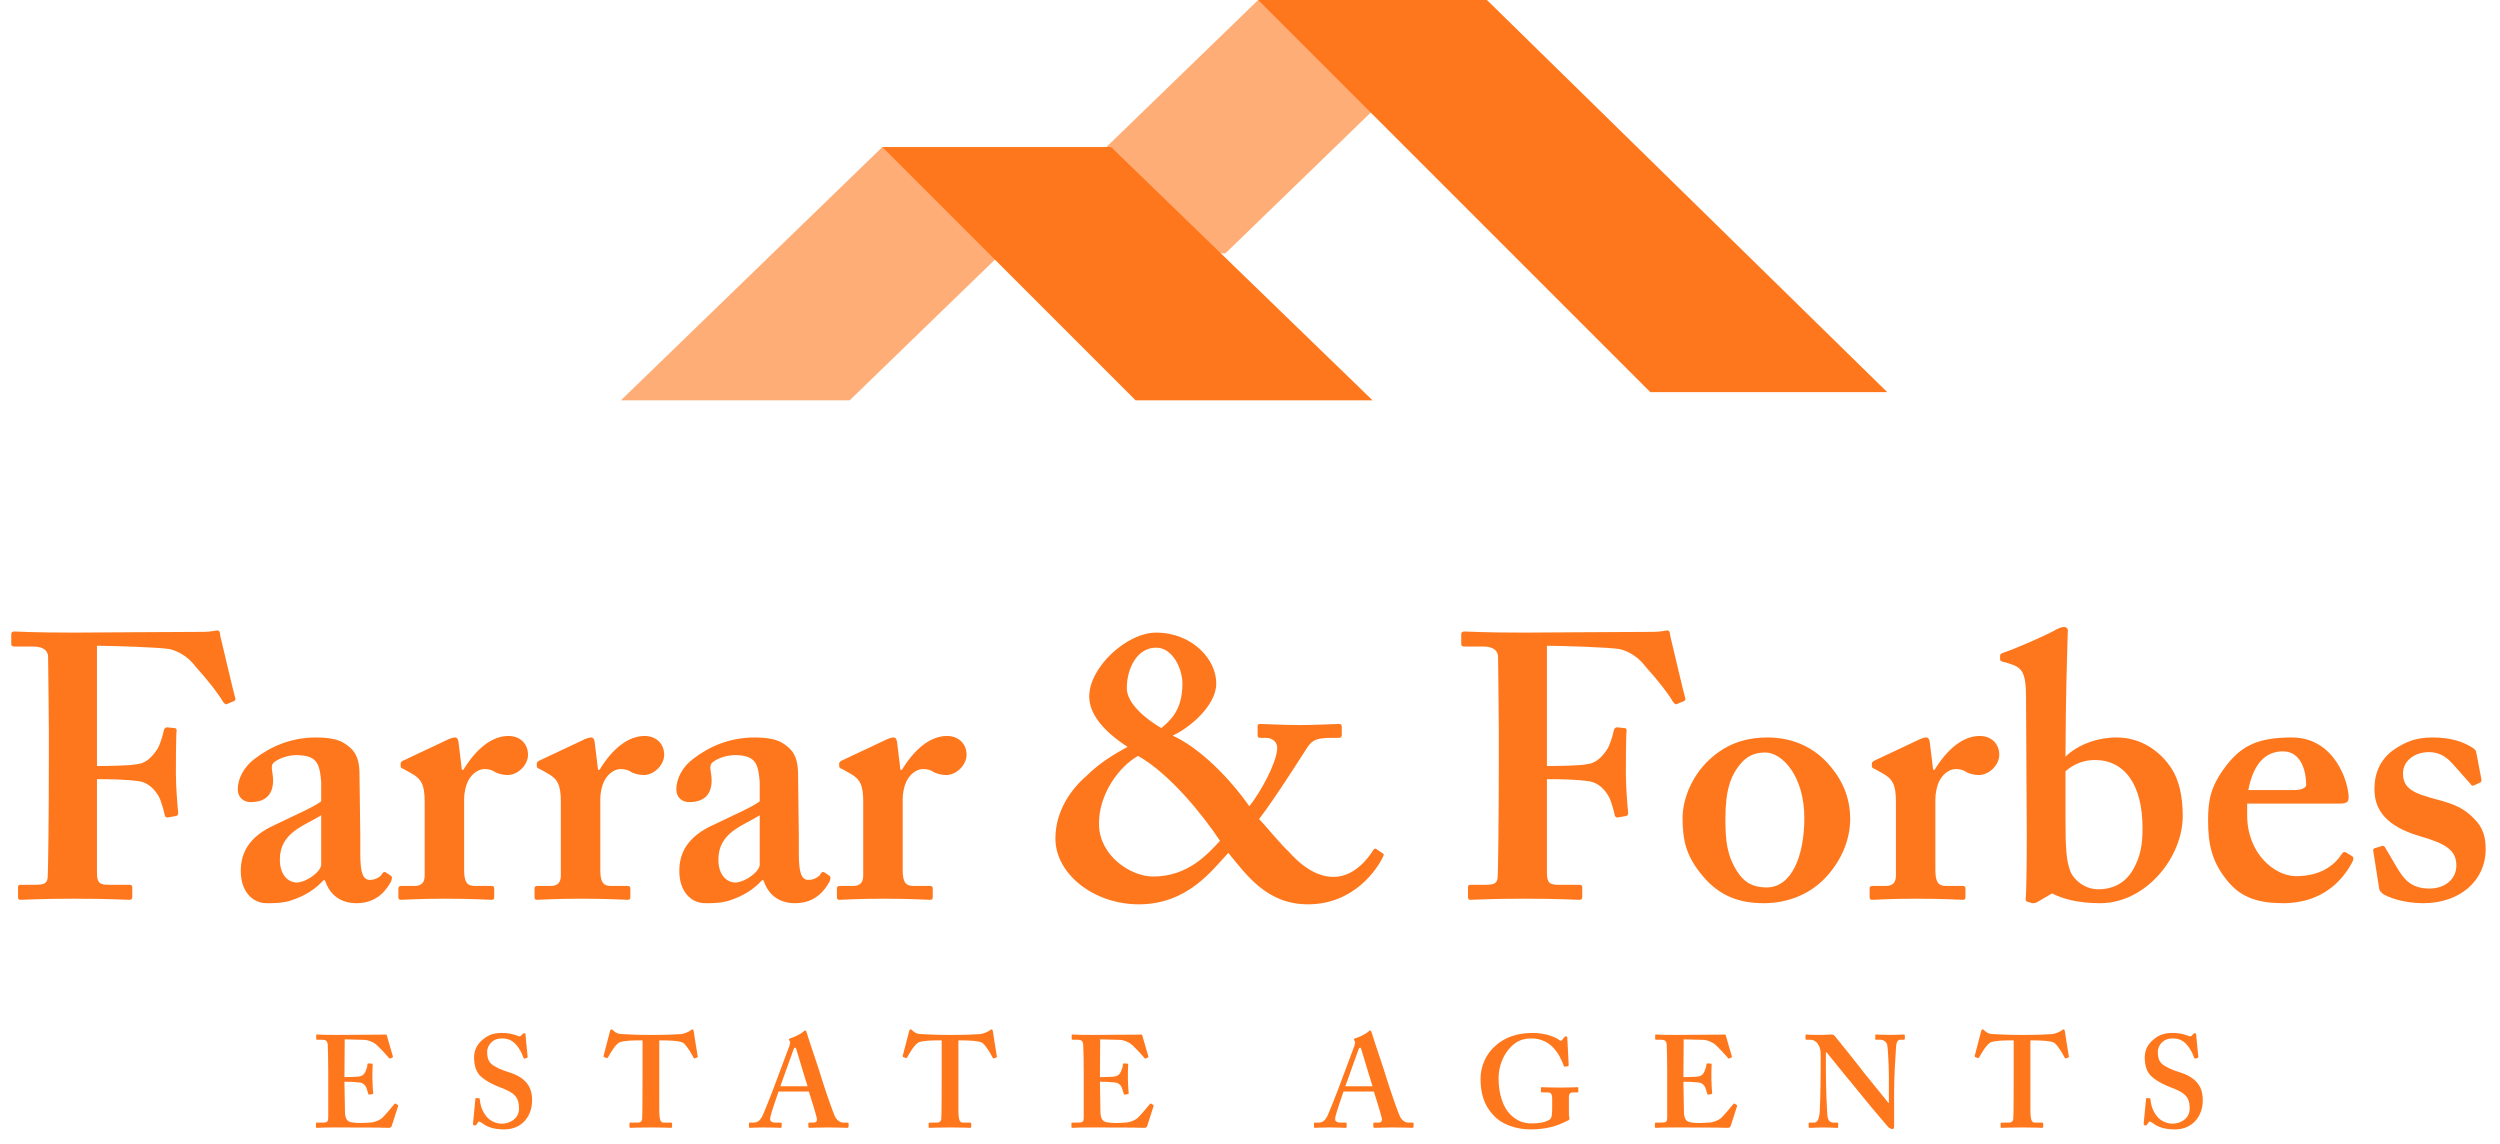 <svg width="153" height="70" viewBox="0 0 153 70" fill="none" xmlns="http://www.w3.org/2000/svg">
<path d="M5.934 39.521V46.881C6.578 46.881 8.027 46.858 8.395 46.766C8.855 46.72 9.223 46.444 9.614 45.869C9.798 45.57 9.936 45.11 10.028 44.696C10.051 44.604 10.12 44.512 10.212 44.512L10.672 44.558C10.764 44.558 10.81 44.604 10.81 44.696C10.764 45.11 10.764 46.996 10.764 47.318C10.764 48.146 10.856 49.25 10.902 49.71C10.925 49.871 10.856 49.917 10.764 49.94L10.258 50.032C10.166 50.032 10.097 49.986 10.074 49.848C10.051 49.687 9.844 48.974 9.729 48.767C9.453 48.261 9.039 47.916 8.579 47.824C7.705 47.686 6.624 47.686 5.934 47.686V53.413C5.934 54.057 6.118 54.149 6.67 54.149H7.912C8.05 54.149 8.096 54.195 8.096 54.31V54.885C8.096 55.023 8.05 55.069 7.912 55.069C7.682 55.069 6.762 55 4.508 55C2.438 55 1.564 55.069 1.242 55.069C1.15 55.069 1.104 55.023 1.104 54.908V54.287C1.104 54.195 1.15 54.149 1.242 54.149H2.162C2.714 54.149 2.898 54.057 2.921 53.666C2.944 53.206 2.99 50.308 2.99 46.352V44.742C2.99 43.73 2.944 40.464 2.944 40.211C2.944 39.797 2.622 39.567 2.024 39.567H0.874C0.782 39.567 0.69 39.521 0.69 39.452V38.785C0.69 38.693 0.782 38.647 0.874 38.647C1.104 38.647 1.978 38.716 4.6 38.716C4.922 38.716 10.994 38.67 12.466 38.67C12.88 38.67 13.248 38.578 13.34 38.578C13.432 38.624 13.478 38.716 13.478 38.9C13.57 39.268 14.306 42.442 14.398 42.718C14.421 42.81 14.398 42.879 14.329 42.902L13.892 43.086C13.8 43.132 13.754 43.086 13.616 42.902C13.386 42.488 12.788 41.706 11.96 40.786C11.592 40.28 10.994 39.866 10.396 39.728C9.798 39.613 6.808 39.521 5.934 39.521Z" fill="#FF771C"/>
<path d="M19.887 53.873H19.795C19.289 54.425 18.691 54.816 17.794 55.115C17.265 55.276 16.782 55.276 16.322 55.276C15.471 55.276 14.735 54.586 14.735 53.298C14.735 52.24 15.195 51.205 16.851 50.469C18.277 49.779 19.151 49.411 19.657 49.043V47.847C19.611 47.387 19.565 46.835 19.289 46.559C19.059 46.306 18.645 46.214 18.139 46.214C17.725 46.214 17.173 46.352 16.805 46.628C16.483 46.858 16.713 47.203 16.713 47.755C16.713 48.583 16.299 49.089 15.333 49.089C14.919 49.089 14.551 48.813 14.551 48.307C14.551 47.663 14.919 46.927 15.609 46.421C16.575 45.685 17.817 45.133 19.335 45.133C20.623 45.133 21.037 45.409 21.451 45.777C21.957 46.237 22.003 46.881 22.003 47.502L22.049 51.136V52.24C22.049 53.482 22.233 53.85 22.647 53.85C22.969 53.85 23.291 53.666 23.383 53.482C23.475 53.344 23.521 53.344 23.613 53.39L23.889 53.574C23.981 53.62 24.027 53.712 23.935 53.942C23.705 54.356 23.153 55.276 21.819 55.276C20.945 55.276 20.209 54.862 19.887 53.873ZM19.657 52.907V49.894C18.645 50.538 17.127 50.929 17.127 52.608C17.127 53.551 17.633 54.011 18.185 54.011C18.829 53.965 19.657 53.321 19.657 52.907Z" fill="#FF771C"/>
<path d="M25.99 53.597V49.089C25.99 48.031 25.806 47.663 25.116 47.295L24.702 47.065C24.564 47.019 24.518 46.973 24.518 46.881V46.743C24.518 46.651 24.564 46.605 24.702 46.536L27.485 45.225C27.623 45.179 27.715 45.133 27.853 45.133C27.991 45.133 28.037 45.271 28.06 45.409L28.267 47.111H28.359C29.141 45.823 30.107 45.041 31.119 45.041C31.855 45.041 32.315 45.547 32.315 46.191C32.315 46.835 31.671 47.433 31.073 47.433C30.751 47.433 30.475 47.341 30.291 47.249C30.107 47.111 29.877 47.065 29.647 47.065C29.371 47.065 28.957 47.249 28.681 47.732C28.497 48.054 28.405 48.56 28.405 48.859V53.252C28.405 53.988 28.589 54.218 29.049 54.218H30.061C30.199 54.218 30.245 54.264 30.245 54.379V54.908C30.245 55.023 30.199 55.069 30.084 55.069C29.923 55.069 28.911 55 27.232 55C25.622 55 24.725 55.069 24.541 55.069C24.426 55.069 24.38 55.023 24.38 54.908V54.402C24.38 54.264 24.426 54.218 24.587 54.218H25.392C25.76 54.218 25.99 54.034 25.99 53.597Z" fill="#FF771C"/>
<path d="M34.323 53.597V49.089C34.323 48.031 34.139 47.663 33.449 47.295L33.035 47.065C32.897 47.019 32.851 46.973 32.851 46.881V46.743C32.851 46.651 32.897 46.605 33.035 46.536L35.818 45.225C35.956 45.179 36.048 45.133 36.186 45.133C36.324 45.133 36.37 45.271 36.393 45.409L36.6 47.111H36.692C37.474 45.823 38.44 45.041 39.452 45.041C40.188 45.041 40.648 45.547 40.648 46.191C40.648 46.835 40.004 47.433 39.406 47.433C39.084 47.433 38.808 47.341 38.624 47.249C38.44 47.111 38.21 47.065 37.98 47.065C37.704 47.065 37.29 47.249 37.014 47.732C36.83 48.054 36.738 48.56 36.738 48.859V53.252C36.738 53.988 36.922 54.218 37.382 54.218H38.394C38.532 54.218 38.578 54.264 38.578 54.379V54.908C38.578 55.023 38.532 55.069 38.417 55.069C38.256 55.069 37.244 55 35.565 55C33.955 55 33.058 55.069 32.874 55.069C32.759 55.069 32.713 55.023 32.713 54.908V54.402C32.713 54.264 32.759 54.218 32.92 54.218H33.725C34.093 54.218 34.323 54.034 34.323 53.597Z" fill="#FF771C"/>
<path d="M46.726 53.873H46.634C46.128 54.425 45.53 54.816 44.633 55.115C44.104 55.276 43.621 55.276 43.161 55.276C42.31 55.276 41.574 54.586 41.574 53.298C41.574 52.24 42.034 51.205 43.69 50.469C45.116 49.779 45.99 49.411 46.496 49.043V47.847C46.45 47.387 46.404 46.835 46.128 46.559C45.898 46.306 45.484 46.214 44.978 46.214C44.564 46.214 44.012 46.352 43.644 46.628C43.322 46.858 43.552 47.203 43.552 47.755C43.552 48.583 43.138 49.089 42.172 49.089C41.758 49.089 41.39 48.813 41.39 48.307C41.39 47.663 41.758 46.927 42.448 46.421C43.414 45.685 44.656 45.133 46.174 45.133C47.462 45.133 47.876 45.409 48.29 45.777C48.796 46.237 48.842 46.881 48.842 47.502L48.888 51.136V52.24C48.888 53.482 49.072 53.85 49.486 53.85C49.808 53.85 50.13 53.666 50.222 53.482C50.314 53.344 50.36 53.344 50.452 53.39L50.728 53.574C50.82 53.62 50.866 53.712 50.774 53.942C50.544 54.356 49.992 55.276 48.658 55.276C47.784 55.276 47.048 54.862 46.726 53.873ZM46.496 52.907V49.894C45.484 50.538 43.966 50.929 43.966 52.608C43.966 53.551 44.472 54.011 45.024 54.011C45.668 53.965 46.496 53.321 46.496 52.907Z" fill="#FF771C"/>
<path d="M52.83 53.597V49.089C52.83 48.031 52.645 47.663 51.956 47.295L51.541 47.065C51.404 47.019 51.358 46.973 51.358 46.881V46.743C51.358 46.651 51.404 46.605 51.541 46.536L54.325 45.225C54.462 45.179 54.554 45.133 54.693 45.133C54.831 45.133 54.877 45.271 54.9 45.409L55.106 47.111H55.199C55.98 45.823 56.947 45.041 57.959 45.041C58.694 45.041 59.154 45.547 59.154 46.191C59.154 46.835 58.511 47.433 57.913 47.433C57.59 47.433 57.315 47.341 57.13 47.249C56.947 47.111 56.717 47.065 56.486 47.065C56.211 47.065 55.797 47.249 55.52 47.732C55.337 48.054 55.245 48.56 55.245 48.859V53.252C55.245 53.988 55.428 54.218 55.889 54.218H56.901C57.038 54.218 57.084 54.264 57.084 54.379V54.908C57.084 55.023 57.038 55.069 56.923 55.069C56.763 55.069 55.751 55 54.072 55C52.462 55 51.565 55.069 51.38 55.069C51.266 55.069 51.219 55.023 51.219 54.908V54.402C51.219 54.264 51.266 54.218 51.426 54.218H52.231C52.599 54.218 52.83 54.034 52.83 53.597Z" fill="#FF771C"/>
<path d="M84.233 51.964L84.647 52.24C84.693 52.24 84.693 52.332 84.647 52.424C84.279 53.206 82.853 55.345 80.047 55.345C77.517 55.345 76.275 53.528 75.171 52.194C74.159 53.298 72.641 55.345 69.697 55.345C66.937 55.345 64.591 53.482 64.591 51.32C64.591 49.618 65.557 48.284 66.523 47.456C67.259 46.72 68.225 46.122 69.007 45.708C67.443 44.696 66.661 43.638 66.661 42.626C66.661 40.832 68.961 38.716 70.755 38.716C72.963 38.716 74.481 40.372 74.435 41.89C74.389 43.178 72.871 44.512 71.767 45.018C73.469 45.8 75.263 47.64 76.459 49.342C77.195 48.422 78.115 46.674 78.161 45.846C78.207 45.478 77.931 45.156 77.471 45.156H77.103C77.011 45.156 76.965 45.11 76.965 44.972V44.466C76.965 44.351 77.011 44.305 77.103 44.305C77.333 44.305 78.575 44.374 79.587 44.374C80.415 44.374 81.795 44.305 81.933 44.305C82.071 44.305 82.117 44.351 82.117 44.489V44.972C82.117 45.087 82.071 45.156 81.933 45.156H81.565C80.645 45.156 80.323 45.248 80.001 45.754C79.817 46.03 78.023 48.882 77.057 50.124C77.379 50.446 78.345 51.642 78.897 52.148C79.311 52.608 80.323 53.666 81.611 53.666C83.037 53.666 83.911 52.24 84.049 52.01C84.141 51.918 84.187 51.918 84.233 51.964ZM67.259 50.492C67.305 52.378 69.191 53.643 70.571 53.643C72.733 53.643 73.929 52.24 74.665 51.458C73.561 49.802 71.583 47.364 69.651 46.26C68.501 46.904 67.213 48.606 67.259 50.492ZM72.365 41.844C72.365 40.924 71.767 39.636 70.755 39.636C69.605 39.636 68.961 40.878 68.961 42.12C68.961 43.04 70.111 44.006 71.077 44.558C71.537 44.144 72.365 43.546 72.365 41.844Z" fill="#FF771C"/>
<path d="M94.672 39.521V46.881C95.316 46.881 96.765 46.858 97.133 46.766C97.593 46.72 97.961 46.444 98.352 45.869C98.536 45.57 98.674 45.11 98.766 44.696C98.789 44.604 98.858 44.512 98.95 44.512L99.41 44.558C99.502 44.558 99.548 44.604 99.548 44.696C99.502 45.11 99.502 46.996 99.502 47.318C99.502 48.146 99.594 49.25 99.64 49.71C99.663 49.871 99.594 49.917 99.502 49.94L98.996 50.032C98.904 50.032 98.835 49.986 98.812 49.848C98.789 49.687 98.582 48.974 98.467 48.767C98.191 48.261 97.777 47.916 97.317 47.824C96.443 47.686 95.362 47.686 94.672 47.686V53.413C94.672 54.057 94.856 54.149 95.408 54.149H96.65C96.788 54.149 96.834 54.195 96.834 54.31V54.885C96.834 55.023 96.788 55.069 96.65 55.069C96.42 55.069 95.5 55 93.246 55C91.176 55 90.302 55.069 89.98 55.069C89.888 55.069 89.842 55.023 89.842 54.908V54.287C89.842 54.195 89.888 54.149 89.98 54.149H90.9C91.452 54.149 91.636 54.057 91.659 53.666C91.682 53.206 91.728 50.308 91.728 46.352V44.742C91.728 43.73 91.682 40.464 91.682 40.211C91.682 39.797 91.36 39.567 90.762 39.567H89.612C89.52 39.567 89.428 39.521 89.428 39.452V38.785C89.428 38.693 89.52 38.647 89.612 38.647C89.842 38.647 90.716 38.716 93.338 38.716C93.66 38.716 99.732 38.67 101.204 38.67C101.618 38.67 101.986 38.578 102.078 38.578C102.17 38.624 102.216 38.716 102.216 38.9C102.308 39.268 103.044 42.442 103.136 42.718C103.159 42.81 103.136 42.879 103.067 42.902L102.63 43.086C102.538 43.132 102.492 43.086 102.354 42.902C102.124 42.488 101.526 41.706 100.698 40.786C100.33 40.28 99.732 39.866 99.134 39.728C98.536 39.613 95.546 39.521 94.672 39.521Z" fill="#FF771C"/>
<path d="M108.171 45.133C109.712 45.133 110.862 45.731 111.644 46.49C112.725 47.571 113.231 48.767 113.231 50.124C113.231 51.412 112.679 52.654 111.805 53.62C110.862 54.678 109.482 55.276 107.941 55.276C106.492 55.276 105.25 54.862 104.215 53.62C103.203 52.424 102.973 51.458 102.973 50.055C102.973 48.951 103.525 47.341 104.905 46.237C106.032 45.317 107.228 45.133 108.171 45.133ZM108.125 54.31C109.643 54.31 110.425 52.401 110.425 50.055C110.425 47.525 109.091 46.053 108.033 46.053C107.435 46.053 106.975 46.237 106.584 46.674C105.871 47.479 105.595 48.445 105.595 50.124C105.595 51.458 105.687 52.332 106.308 53.321C106.699 53.942 107.205 54.31 108.125 54.31Z" fill="#FF771C"/>
<path d="M116.031 53.597V49.089C116.031 48.031 115.847 47.663 115.157 47.295L114.743 47.065C114.605 47.019 114.559 46.973 114.559 46.881V46.743C114.559 46.651 114.605 46.605 114.743 46.536L117.526 45.225C117.664 45.179 117.756 45.133 117.894 45.133C118.032 45.133 118.078 45.271 118.101 45.409L118.308 47.111H118.4C119.182 45.823 120.148 45.041 121.16 45.041C121.896 45.041 122.356 45.547 122.356 46.191C122.356 46.835 121.712 47.433 121.114 47.433C120.792 47.433 120.516 47.341 120.332 47.249C120.148 47.111 119.918 47.065 119.688 47.065C119.412 47.065 118.998 47.249 118.722 47.732C118.538 48.054 118.446 48.56 118.446 48.859V53.252C118.446 53.988 118.63 54.218 119.09 54.218H120.102C120.24 54.218 120.286 54.264 120.286 54.379V54.908C120.286 55.023 120.24 55.069 120.125 55.069C119.964 55.069 118.952 55 117.273 55C115.663 55 114.766 55.069 114.582 55.069C114.467 55.069 114.421 55.023 114.421 54.908V54.402C114.421 54.264 114.467 54.218 114.628 54.218H115.433C115.801 54.218 116.031 54.034 116.031 53.597Z" fill="#FF771C"/>
<path d="M125.58 54.678L124.683 55.207C124.568 55.276 124.476 55.276 124.384 55.276L124.062 55.184C123.97 55.138 123.97 55.092 123.97 55C124.016 54.678 124.039 52.746 124.039 51.09L123.993 42.695C123.993 41.131 123.74 40.855 123.004 40.625L122.728 40.533C122.452 40.487 122.406 40.441 122.406 40.349V40.119C122.406 40.073 122.452 39.981 122.636 39.935C123.556 39.613 124.89 39.015 125.626 38.647C125.948 38.463 126.132 38.371 126.316 38.371C126.5 38.371 126.592 38.509 126.546 38.739C126.546 38.923 126.454 41.545 126.431 43.546L126.408 46.306C127.19 45.547 128.386 45.133 129.559 45.133C130.985 45.133 132.204 45.938 132.917 47.065C133.331 47.709 133.584 48.675 133.584 49.94C133.584 52.47 131.33 55.276 128.524 55.276C127.144 55.276 126.224 55 125.58 54.678ZM126.408 47.203V50.032C126.408 51.964 126.454 52.7 126.73 53.39C127.006 53.942 127.65 54.425 128.432 54.425C129.168 54.425 129.996 54.149 130.525 53.252C131.008 52.424 131.123 51.688 131.123 50.676C131.123 48.008 130.019 46.513 128.202 46.513C127.558 46.513 126.914 46.743 126.408 47.203Z" fill="#FF771C"/>
<path d="M137.527 49.181V49.894C137.527 52.24 139.206 53.62 140.517 53.62C141.943 53.62 142.817 53.022 143.3 52.286C143.392 52.125 143.484 52.125 143.576 52.171L143.921 52.378C144.036 52.447 144.082 52.539 143.921 52.838C143.438 53.712 142.265 55.276 139.735 55.276C138.263 55.276 137.228 54.954 136.423 54.034C135.365 52.815 135.135 51.665 135.135 50.239C135.135 48.974 135.273 48.123 136.262 46.835C137.228 45.593 138.263 45.133 140.264 45.133C142.886 45.133 143.737 47.87 143.737 48.813C143.737 49.158 143.507 49.181 143.093 49.181H137.527ZM137.596 48.353H140.379C140.862 48.353 141.138 48.215 141.138 48.031C141.138 47.341 140.908 45.984 139.712 45.984C138.585 45.984 137.895 46.812 137.596 48.353Z" fill="#FF771C"/>
<path d="M145.614 54.425L145.246 52.102C145.223 52.01 145.246 51.941 145.315 51.918L145.752 51.78C145.844 51.757 145.913 51.757 145.959 51.849L146.718 53.137C147.132 53.827 147.569 54.379 148.696 54.379C149.593 54.379 150.329 53.827 150.329 52.976C150.329 52.056 149.731 51.642 148.121 51.182C146.557 50.722 145.315 49.94 145.315 48.307C145.315 47.295 145.683 46.467 146.488 45.892C147.293 45.34 147.937 45.133 148.88 45.133C150.007 45.133 150.697 45.409 151.111 45.639C151.456 45.823 151.525 45.915 151.548 46.053L151.847 47.617C151.87 47.709 151.87 47.824 151.824 47.87L151.387 48.077C151.318 48.1 151.249 48.077 151.203 47.985L150.099 46.743C149.823 46.444 149.409 46.03 148.65 46.03C147.799 46.03 147.063 46.536 147.063 47.341C147.063 48.284 147.753 48.56 149.133 48.928C150.191 49.204 150.835 49.48 151.433 50.124C151.939 50.63 152.123 51.182 152.123 51.964C152.123 53.896 150.559 55.276 148.282 55.276C147.063 55.276 146.051 54.885 145.798 54.678C145.706 54.586 145.637 54.517 145.614 54.425Z" fill="#FF771C"/>
<path d="M21.08 66.2L21.088 66.68C21.096 67.112 21.112 67.896 21.112 68.04C21.112 68.456 21.256 68.616 21.432 68.664C21.56 68.696 21.752 68.728 22.056 68.728C22.2 68.728 22.568 68.712 22.728 68.696C22.872 68.68 23.176 68.6 23.384 68.424C23.528 68.296 23.976 67.768 24.128 67.576C24.16 67.536 24.184 67.528 24.216 67.544L24.344 67.624C24.368 67.64 24.376 67.664 24.36 67.704L23.976 68.904C23.952 68.976 23.896 69.024 23.8 69.024C23.76 69.024 23.584 69.016 23.088 69.008C22.584 69.008 21.76 69 20.424 69C20.128 69 19.912 69.008 19.744 69.008C19.584 69.016 19.472 69.024 19.4 69.024C19.352 69.024 19.336 69.008 19.336 68.96V68.768C19.336 68.72 19.352 68.704 19.416 68.704H19.688C20.056 68.704 20.088 68.656 20.088 68.36V65.672C20.088 65.016 20.072 64.024 20.056 63.912C20.024 63.696 19.944 63.632 19.704 63.632H19.4C19.368 63.632 19.352 63.616 19.352 63.576V63.368C19.352 63.328 19.36 63.312 19.4 63.312C19.576 63.312 19.864 63.344 20.52 63.336H20.744C21.096 63.336 22.936 63.32 23.288 63.32C23.416 63.32 23.568 63.312 23.608 63.312C23.648 63.312 23.664 63.328 23.672 63.36C23.704 63.464 24.008 64.552 24.04 64.632C24.056 64.68 24.048 64.704 24.016 64.72L23.872 64.784C23.848 64.792 23.824 64.784 23.8 64.744C23.768 64.696 23.112 63.96 22.92 63.848C22.752 63.752 22.536 63.648 22.312 63.64L21.096 63.608L21.08 65.92C21.32 65.92 21.896 65.904 21.992 65.88C22.168 65.848 22.264 65.784 22.36 65.592C22.408 65.488 22.488 65.288 22.488 65.144C22.488 65.096 22.52 65.08 22.552 65.08L22.76 65.096C22.792 65.096 22.816 65.112 22.808 65.16C22.792 65.288 22.792 65.816 22.792 66.024C22.792 66.344 22.824 66.728 22.84 66.904C22.84 66.944 22.824 66.952 22.776 66.96L22.6 66.992C22.568 67 22.552 66.984 22.536 66.936C22.504 66.808 22.448 66.632 22.408 66.536C22.336 66.376 22.184 66.264 22.008 66.248C21.72 66.216 21.336 66.2 21.08 66.2Z" fill="#FF771C"/>
<path d="M29.141 67.2L29.317 67.216C29.349 67.216 29.365 67.232 29.365 67.28C29.381 67.536 29.445 67.84 29.669 68.192C29.909 68.576 30.325 68.768 30.725 68.768C31.157 68.768 31.765 68.496 31.765 67.832C31.765 67.096 31.429 66.856 30.581 66.536C30.325 66.44 29.797 66.216 29.413 65.864C29.141 65.608 29.013 65.208 29.013 64.72C29.013 64.272 29.189 63.904 29.573 63.6C29.893 63.328 30.245 63.216 30.709 63.216C31.237 63.216 31.557 63.344 31.717 63.408C31.797 63.44 31.845 63.424 31.885 63.384L31.989 63.28C32.021 63.248 32.053 63.232 32.101 63.232C32.149 63.232 32.165 63.28 32.165 63.36C32.165 63.488 32.293 64.608 32.293 64.688C32.293 64.72 32.277 64.736 32.245 64.744L32.117 64.784C32.085 64.792 32.053 64.784 32.037 64.736C31.957 64.512 31.829 64.192 31.541 63.888C31.333 63.664 31.077 63.552 30.709 63.552C30.069 63.552 29.813 64.064 29.813 64.36C29.813 64.632 29.845 64.872 30.037 65.08C30.245 65.288 30.693 65.48 31.013 65.576C31.477 65.72 31.861 65.88 32.165 66.2C32.421 66.472 32.565 66.808 32.565 67.344C32.565 68.32 31.925 69.12 30.869 69.12C30.213 69.12 29.829 68.976 29.509 68.736C29.413 68.672 29.365 68.64 29.317 68.64C29.269 68.64 29.237 68.704 29.189 68.784C29.141 68.864 29.109 68.88 29.045 68.88C28.981 68.88 28.949 68.832 28.949 68.752C28.965 68.656 29.077 67.36 29.093 67.264C29.101 67.216 29.109 67.2 29.141 67.2Z" fill="#FF771C"/>
<path d="M39.323 65.672V63.672H39.099C38.843 63.672 38.267 63.672 37.931 63.784C37.675 63.896 37.371 64.424 37.219 64.696C37.195 64.736 37.171 64.768 37.131 64.752L36.971 64.696C36.939 64.68 36.931 64.656 36.939 64.616L37.323 63.144C37.339 63.032 37.387 63 37.419 63C37.467 63 37.499 63.032 37.547 63.08C37.707 63.24 37.867 63.28 38.091 63.288C38.523 63.304 38.859 63.336 39.643 63.336H40.075C40.955 63.336 41.291 63.304 41.659 63.288C41.811 63.28 42.115 63.168 42.235 63.08C42.299 63.032 42.331 63 42.379 63C42.427 63 42.443 63.032 42.459 63.128C42.475 63.272 42.635 64.264 42.699 64.648C42.707 64.696 42.691 64.712 42.667 64.72L42.507 64.776C42.475 64.784 42.459 64.76 42.435 64.712C42.323 64.488 42.027 63.976 41.803 63.816C41.579 63.688 40.859 63.672 40.571 63.672H40.347V67.936C40.347 68.544 40.427 68.704 40.619 68.704H41.083C41.115 68.704 41.131 68.736 41.131 68.776V68.944C41.131 68.992 41.115 69.024 41.051 69.024C40.971 69.024 40.715 69 39.851 69C39.035 69 38.699 69.024 38.587 69.024C38.539 69.024 38.523 69.008 38.523 68.952V68.768C38.523 68.72 38.547 68.704 38.579 68.704H39.035C39.195 68.704 39.291 68.608 39.299 68.488C39.323 68.28 39.323 65.832 39.323 65.672Z" fill="#FF771C"/>
<path d="M49.502 66.8H47.646C47.582 66.984 47.19 68.128 47.15 68.344C47.134 68.408 47.134 68.472 47.134 68.512C47.134 68.616 47.262 68.704 47.422 68.704H47.758C47.822 68.704 47.838 68.72 47.838 68.744V68.944C47.838 68.992 47.822 69.024 47.774 69.024C47.662 69.024 47.326 69 46.766 69C46.174 69 45.998 69.024 45.886 69.024C45.838 69.024 45.838 68.976 45.838 68.92V68.768C45.838 68.72 45.854 68.704 45.886 68.704H46.126C46.35 68.704 46.494 68.592 46.638 68.344C46.718 68.2 47.294 66.76 47.534 66.088L48.318 63.992C48.334 63.912 48.382 63.768 48.334 63.72C48.31 63.696 48.286 63.648 48.286 63.624C48.286 63.592 48.302 63.56 48.366 63.544C48.622 63.48 49.062 63.24 49.158 63.144C49.206 63.096 49.238 63.064 49.278 63.064C49.326 63.064 49.358 63.16 49.374 63.208C49.518 63.704 50.142 65.496 50.286 66.008C50.478 66.632 50.99 68.12 51.102 68.336C51.246 68.608 51.454 68.704 51.614 68.704H51.87C51.918 68.704 51.934 68.72 51.934 68.76V68.928C51.934 68.976 51.918 69.024 51.854 69.024C51.71 69.024 51.55 69 50.67 69C49.998 69 49.726 69.024 49.55 69.024C49.486 69.024 49.47 68.976 49.47 68.928V68.768C49.47 68.72 49.486 68.704 49.534 68.704H49.742C49.966 68.704 50.03 68.624 49.982 68.408C49.918 68.12 49.598 67.096 49.502 66.8ZM47.758 66.48H49.422C49.342 66.248 48.798 64.424 48.75 64.264C48.718 64.168 48.702 64.12 48.67 64.12C48.622 64.12 48.59 64.152 48.566 64.224C48.534 64.328 47.814 66.296 47.758 66.48Z" fill="#FF771C"/>
<path d="M57.631 65.672V63.672H57.407C57.151 63.672 56.575 63.672 56.239 63.784C55.983 63.896 55.679 64.424 55.527 64.696C55.503 64.736 55.479 64.768 55.439 64.752L55.279 64.696C55.247 64.68 55.239 64.656 55.247 64.616L55.631 63.144C55.647 63.032 55.695 63 55.727 63C55.775 63 55.807 63.032 55.855 63.08C56.015 63.24 56.175 63.28 56.399 63.288C56.831 63.304 57.167 63.336 57.951 63.336H58.383C59.263 63.336 59.599 63.304 59.967 63.288C60.119 63.28 60.423 63.168 60.543 63.08C60.607 63.032 60.639 63 60.687 63C60.735 63 60.751 63.032 60.767 63.128C60.783 63.272 60.943 64.264 61.007 64.648C61.015 64.696 60.999 64.712 60.975 64.72L60.815 64.776C60.783 64.784 60.767 64.76 60.743 64.712C60.631 64.488 60.335 63.976 60.111 63.816C59.887 63.688 59.167 63.672 58.879 63.672H58.655V67.936C58.655 68.544 58.735 68.704 58.927 68.704H59.391C59.423 68.704 59.439 68.736 59.439 68.776V68.944C59.439 68.992 59.423 69.024 59.359 69.024C59.279 69.024 59.023 69 58.159 69C57.343 69 57.007 69.024 56.895 69.024C56.847 69.024 56.831 69.008 56.831 68.952V68.768C56.831 68.72 56.855 68.704 56.887 68.704H57.343C57.503 68.704 57.599 68.608 57.607 68.488C57.631 68.28 57.631 65.832 57.631 65.672Z" fill="#FF771C"/>
<path d="M67.315 66.2L67.323 66.68C67.331 67.112 67.347 67.896 67.347 68.04C67.347 68.456 67.491 68.616 67.667 68.664C67.795 68.696 67.987 68.728 68.291 68.728C68.435 68.728 68.803 68.712 68.963 68.696C69.107 68.68 69.411 68.6 69.619 68.424C69.763 68.296 70.211 67.768 70.363 67.576C70.395 67.536 70.419 67.528 70.451 67.544L70.579 67.624C70.603 67.64 70.611 67.664 70.595 67.704L70.211 68.904C70.187 68.976 70.131 69.024 70.035 69.024C69.995 69.024 69.819 69.016 69.323 69.008C68.819 69.008 67.995 69 66.659 69C66.363 69 66.147 69.008 65.979 69.008C65.819 69.016 65.707 69.024 65.635 69.024C65.587 69.024 65.571 69.008 65.571 68.96V68.768C65.571 68.72 65.587 68.704 65.651 68.704H65.923C66.291 68.704 66.323 68.656 66.323 68.36V65.672C66.323 65.016 66.307 64.024 66.291 63.912C66.259 63.696 66.179 63.632 65.939 63.632H65.635C65.603 63.632 65.587 63.616 65.587 63.576V63.368C65.587 63.328 65.595 63.312 65.635 63.312C65.811 63.312 66.099 63.344 66.755 63.336H66.979C67.331 63.336 69.171 63.32 69.523 63.32C69.651 63.32 69.803 63.312 69.843 63.312C69.883 63.312 69.899 63.328 69.907 63.36C69.939 63.464 70.243 64.552 70.275 64.632C70.291 64.68 70.283 64.704 70.251 64.72L70.107 64.784C70.083 64.792 70.059 64.784 70.035 64.744C70.003 64.696 69.347 63.96 69.155 63.848C68.987 63.752 68.771 63.648 68.547 63.64L67.331 63.608L67.315 65.92C67.555 65.92 68.131 65.904 68.227 65.88C68.403 65.848 68.499 65.784 68.595 65.592C68.643 65.488 68.723 65.288 68.723 65.144C68.723 65.096 68.755 65.08 68.787 65.08L68.995 65.096C69.027 65.096 69.051 65.112 69.043 65.16C69.027 65.288 69.027 65.816 69.027 66.024C69.027 66.344 69.059 66.728 69.075 66.904C69.075 66.944 69.059 66.952 69.011 66.96L68.835 66.992C68.803 67 68.787 66.984 68.771 66.936C68.739 66.808 68.683 66.632 68.643 66.536C68.571 66.376 68.419 66.264 68.243 66.248C67.955 66.216 67.571 66.2 67.315 66.2Z" fill="#FF771C"/>
<path d="M84.079 66.8H82.223C82.159 66.984 81.767 68.128 81.727 68.344C81.711 68.408 81.711 68.472 81.711 68.512C81.711 68.616 81.839 68.704 81.999 68.704H82.335C82.399 68.704 82.415 68.72 82.415 68.744V68.944C82.415 68.992 82.399 69.024 82.351 69.024C82.239 69.024 81.903 69 81.343 69C80.751 69 80.575 69.024 80.463 69.024C80.415 69.024 80.415 68.976 80.415 68.92V68.768C80.415 68.72 80.431 68.704 80.463 68.704H80.703C80.927 68.704 81.071 68.592 81.215 68.344C81.295 68.2 81.871 66.76 82.111 66.088L82.895 63.992C82.911 63.912 82.959 63.768 82.911 63.72C82.887 63.696 82.863 63.648 82.863 63.624C82.863 63.592 82.879 63.56 82.943 63.544C83.199 63.48 83.639 63.24 83.735 63.144C83.783 63.096 83.815 63.064 83.855 63.064C83.903 63.064 83.935 63.16 83.951 63.208C84.095 63.704 84.719 65.496 84.863 66.008C85.055 66.632 85.567 68.12 85.679 68.336C85.823 68.608 86.031 68.704 86.191 68.704H86.447C86.495 68.704 86.511 68.72 86.511 68.76V68.928C86.511 68.976 86.495 69.024 86.431 69.024C86.287 69.024 86.127 69 85.247 69C84.575 69 84.303 69.024 84.127 69.024C84.063 69.024 84.047 68.976 84.047 68.928V68.768C84.047 68.72 84.063 68.704 84.111 68.704H84.319C84.543 68.704 84.607 68.624 84.559 68.408C84.495 68.12 84.175 67.096 84.079 66.8ZM82.335 66.48H83.999C83.919 66.248 83.375 64.424 83.327 64.264C83.295 64.168 83.279 64.12 83.247 64.12C83.199 64.12 83.167 64.152 83.143 64.224C83.111 64.328 82.391 66.296 82.335 66.48Z" fill="#FF771C"/>
<path d="M96.017 67.152V68.208C96.017 68.32 96.049 68.4 96.049 68.464C96.049 68.528 96.001 68.56 95.921 68.592C95.265 68.928 94.609 69.12 93.649 69.12C92.865 69.12 91.889 68.848 91.345 68.192C90.849 67.648 90.609 66.96 90.609 66.016C90.609 65.28 90.929 64.512 91.521 64C92.097 63.488 92.833 63.216 93.793 63.216C94.561 63.216 95.169 63.456 95.425 63.648C95.521 63.72 95.569 63.696 95.617 63.632L95.713 63.504C95.753 63.448 95.777 63.424 95.825 63.424C95.905 63.424 95.921 63.472 95.921 63.536L96.001 65.136C96.001 65.2 96.001 65.24 95.969 65.248L95.777 65.28C95.729 65.288 95.713 65.264 95.697 65.216C95.585 64.896 95.377 64.448 95.057 64.112C94.785 63.824 94.337 63.552 93.729 63.552C93.233 63.552 92.801 63.68 92.369 64.176C91.985 64.608 91.713 65.28 91.713 65.984C91.713 66.928 91.969 67.744 92.433 68.208C92.817 68.576 93.201 68.752 93.713 68.752C94.225 68.752 94.529 68.688 94.801 68.544C94.977 68.448 94.993 68.224 94.993 67.808V67.224C94.993 66.936 94.913 66.856 94.705 66.856H94.369C94.321 66.856 94.305 66.824 94.305 66.784V66.6C94.305 66.552 94.321 66.536 94.353 66.536C94.449 66.536 94.833 66.56 95.489 66.56C96.161 66.56 96.433 66.536 96.513 66.536C96.577 66.536 96.593 66.552 96.593 66.592V66.792C96.593 66.84 96.577 66.856 96.529 66.856H96.257C96.113 66.856 96.017 66.92 96.017 67.152Z" fill="#FF771C"/>
<path d="M103.025 66.2L103.033 66.68C103.041 67.112 103.057 67.896 103.057 68.04C103.057 68.456 103.201 68.616 103.377 68.664C103.505 68.696 103.697 68.728 104.001 68.728C104.145 68.728 104.513 68.712 104.673 68.696C104.817 68.68 105.121 68.6 105.329 68.424C105.473 68.296 105.921 67.768 106.073 67.576C106.105 67.536 106.129 67.528 106.161 67.544L106.289 67.624C106.313 67.64 106.321 67.664 106.305 67.704L105.921 68.904C105.897 68.976 105.841 69.024 105.745 69.024C105.705 69.024 105.529 69.016 105.033 69.008C104.529 69.008 103.705 69 102.369 69C102.073 69 101.857 69.008 101.689 69.008C101.529 69.016 101.417 69.024 101.345 69.024C101.297 69.024 101.281 69.008 101.281 68.96V68.768C101.281 68.72 101.297 68.704 101.361 68.704H101.633C102.001 68.704 102.033 68.656 102.033 68.36V65.672C102.033 65.016 102.017 64.024 102.001 63.912C101.969 63.696 101.889 63.632 101.649 63.632H101.345C101.313 63.632 101.297 63.616 101.297 63.576V63.368C101.297 63.328 101.305 63.312 101.345 63.312C101.521 63.312 101.809 63.344 102.465 63.336H102.689C103.041 63.336 104.881 63.32 105.233 63.32C105.361 63.32 105.513 63.312 105.553 63.312C105.593 63.312 105.609 63.328 105.617 63.36C105.649 63.464 105.953 64.552 105.985 64.632C106.001 64.68 105.993 64.704 105.961 64.72L105.817 64.784C105.793 64.792 105.769 64.784 105.745 64.744C105.713 64.696 105.057 63.96 104.865 63.848C104.697 63.752 104.481 63.648 104.257 63.64L103.041 63.608L103.025 65.92C103.265 65.92 103.841 65.904 103.937 65.88C104.113 65.848 104.209 65.784 104.305 65.592C104.353 65.488 104.433 65.288 104.433 65.144C104.433 65.096 104.465 65.08 104.497 65.08L104.705 65.096C104.737 65.096 104.761 65.112 104.753 65.16C104.737 65.288 104.737 65.816 104.737 66.024C104.737 66.344 104.769 66.728 104.785 66.904C104.785 66.944 104.769 66.952 104.721 66.96L104.545 66.992C104.513 67 104.497 66.984 104.481 66.936C104.449 66.808 104.393 66.632 104.353 66.536C104.281 66.376 104.129 66.264 103.953 66.248C103.665 66.216 103.281 66.2 103.025 66.2Z" fill="#FF771C"/>
<path d="M111.744 64.408V65.384C111.744 66.744 111.808 67.864 111.824 68.112C111.84 68.512 111.936 68.704 112.224 68.704H112.432C112.496 68.704 112.496 68.736 112.496 68.776V68.96C112.496 69.008 112.496 69.024 112.432 69.024C112.352 69.024 111.872 69 111.568 69C111.36 69 110.816 69.024 110.736 69.024C110.704 69.024 110.688 69.008 110.688 68.952V68.752C110.688 68.736 110.704 68.704 110.736 68.704H111.008C111.216 68.704 111.328 68.528 111.368 68.04C111.376 67.896 111.424 66.776 111.424 65.496V64.48C111.424 64 111.152 63.632 110.8 63.632H110.544C110.512 63.624 110.496 63.608 110.496 63.576V63.36C110.496 63.328 110.512 63.312 110.544 63.312C110.584 63.312 110.648 63.32 110.792 63.328C110.936 63.336 111.152 63.336 111.504 63.336C111.64 63.336 111.76 63.328 111.856 63.32C111.96 63.32 112.032 63.312 112.08 63.312C112.176 63.312 112.224 63.336 112.272 63.384C112.352 63.464 113.92 65.432 114.08 65.656C114.192 65.784 115.44 67.336 115.568 67.496H115.6V66.664C115.6 65.96 115.6 65.56 115.584 65.16C115.568 64.856 115.536 64.072 115.496 63.936C115.44 63.744 115.264 63.632 115.072 63.632H114.816C114.768 63.632 114.768 63.6 114.768 63.56V63.376C114.768 63.328 114.768 63.312 114.832 63.312C114.928 63.312 115.184 63.336 115.728 63.336C116.208 63.336 116.4 63.312 116.496 63.312C116.56 63.312 116.576 63.344 116.576 63.368V63.552C116.576 63.6 116.56 63.632 116.528 63.632H116.304C116.144 63.632 116.064 63.76 116.04 64.056C116 64.6 115.92 65.944 115.92 66.76V68.872C115.92 68.984 115.92 69.096 115.824 69.096C115.712 69.096 115.616 69.032 115.552 68.968C115.488 68.888 115.056 68.392 114.56 67.8C114 67.112 113.376 66.36 113.28 66.232C113.168 66.12 111.888 64.52 111.792 64.408H111.744Z" fill="#FF771C"/>
<path d="M123.237 65.672V63.672H123.013C122.757 63.672 122.181 63.672 121.845 63.784C121.589 63.896 121.285 64.424 121.133 64.696C121.109 64.736 121.085 64.768 121.045 64.752L120.885 64.696C120.853 64.68 120.845 64.656 120.853 64.616L121.237 63.144C121.253 63.032 121.301 63 121.333 63C121.381 63 121.413 63.032 121.461 63.08C121.621 63.24 121.781 63.28 122.005 63.288C122.437 63.304 122.773 63.336 123.557 63.336H123.989C124.869 63.336 125.205 63.304 125.573 63.288C125.725 63.28 126.029 63.168 126.149 63.08C126.213 63.032 126.245 63 126.293 63C126.341 63 126.357 63.032 126.373 63.128C126.389 63.272 126.549 64.264 126.613 64.648C126.621 64.696 126.605 64.712 126.581 64.72L126.421 64.776C126.389 64.784 126.373 64.76 126.349 64.712C126.237 64.488 125.941 63.976 125.717 63.816C125.493 63.688 124.773 63.672 124.485 63.672H124.261V67.936C124.261 68.544 124.341 68.704 124.533 68.704H124.997C125.029 68.704 125.045 68.736 125.045 68.776V68.944C125.045 68.992 125.029 69.024 124.965 69.024C124.885 69.024 124.629 69 123.765 69C122.949 69 122.613 69.024 122.501 69.024C122.453 69.024 122.437 69.008 122.437 68.952V68.768C122.437 68.72 122.461 68.704 122.493 68.704H122.949C123.109 68.704 123.205 68.608 123.213 68.488C123.237 68.28 123.237 65.832 123.237 65.672Z" fill="#FF771C"/>
<path d="M131.386 67.2L131.562 67.216C131.594 67.216 131.61 67.232 131.61 67.28C131.626 67.536 131.69 67.84 131.914 68.192C132.154 68.576 132.57 68.768 132.97 68.768C133.402 68.768 134.01 68.496 134.01 67.832C134.01 67.096 133.674 66.856 132.826 66.536C132.57 66.44 132.042 66.216 131.658 65.864C131.386 65.608 131.258 65.208 131.258 64.72C131.258 64.272 131.434 63.904 131.818 63.6C132.138 63.328 132.49 63.216 132.954 63.216C133.482 63.216 133.802 63.344 133.962 63.408C134.042 63.44 134.09 63.424 134.13 63.384L134.234 63.28C134.266 63.248 134.298 63.232 134.346 63.232C134.394 63.232 134.41 63.28 134.41 63.36C134.41 63.488 134.538 64.608 134.538 64.688C134.538 64.72 134.522 64.736 134.49 64.744L134.362 64.784C134.33 64.792 134.298 64.784 134.282 64.736C134.202 64.512 134.074 64.192 133.786 63.888C133.578 63.664 133.322 63.552 132.954 63.552C132.314 63.552 132.058 64.064 132.058 64.36C132.058 64.632 132.09 64.872 132.282 65.08C132.49 65.288 132.938 65.48 133.258 65.576C133.722 65.72 134.106 65.88 134.41 66.2C134.666 66.472 134.81 66.808 134.81 67.344C134.81 68.32 134.17 69.12 133.114 69.12C132.458 69.12 132.074 68.976 131.754 68.736C131.658 68.672 131.61 68.64 131.562 68.64C131.514 68.64 131.482 68.704 131.434 68.784C131.386 68.864 131.354 68.88 131.29 68.88C131.226 68.88 131.194 68.832 131.194 68.752C131.21 68.656 131.322 67.36 131.338 67.264C131.346 67.216 131.354 67.2 131.386 67.2Z" fill="#FF771C"/>
<path d="M38 24.5H52L68 9H54L38 24.5Z" fill="#FF771C" fill-opacity="0.6"/>
<path d="M61 15.5H75L91 0H77L61 15.5Z" fill="#FF771C" fill-opacity="0.6"/>
<path d="M54 9H68L84 24.5H69.5L54 9Z" fill="#FF771C"/>
<path d="M77 0H91L115.5 24H101L77 0Z" fill="#FF771C"/>
</svg>
